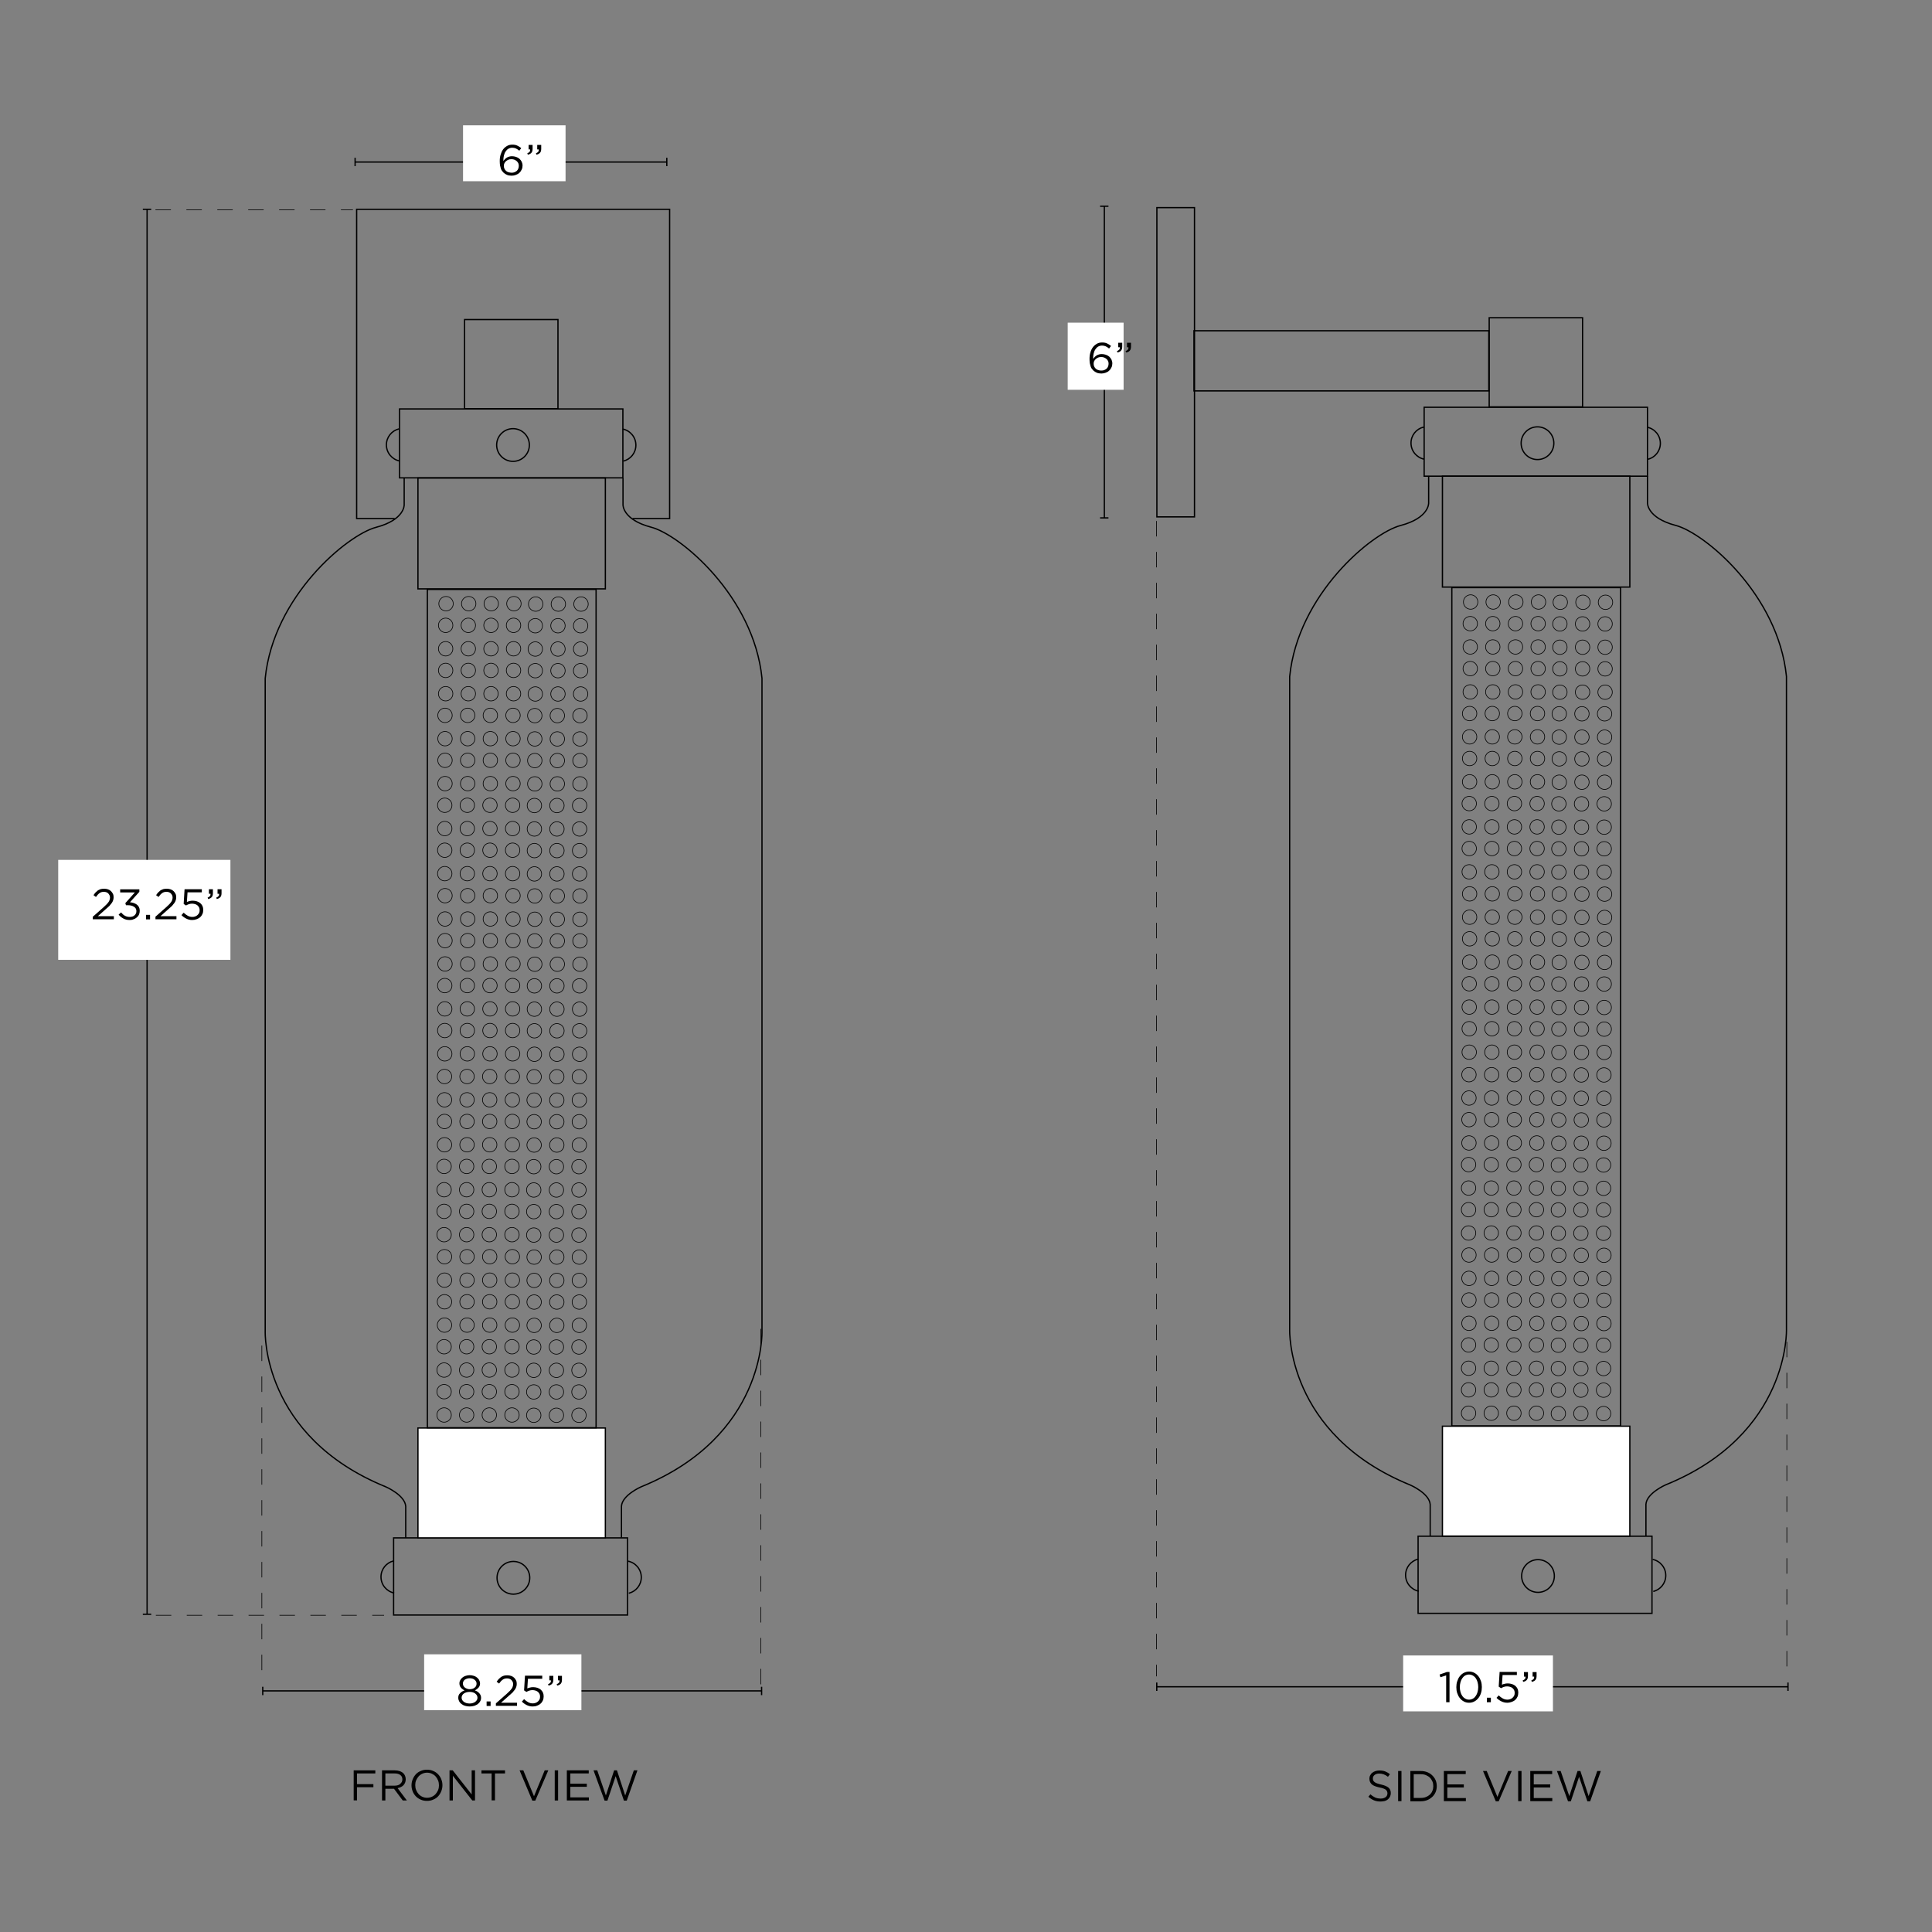 <svg xml:space="preserve" style="enable-background:new 0 0 1500 1500;" viewBox="0 0 1500 1500" height="1500px" width="1500px" y="0px" x="0px" xmlns:xlink="http://www.w3.org/1999/xlink" xmlns="http://www.w3.org/2000/svg" id="Capa_1" version="1.1">
<rect x="0" y="0" width="1500" height="1500" fill="#808080" stroke="none"/>
<style type="text/css">
	.Guide_x0020_Lines_x0020_3{fill:none;stroke:#000000;stroke-width:0.5;stroke-miterlimit:10;stroke-dasharray:12;}
	.Main_x0020_Guide_x0020_Lines_x0020_3{fill:none;stroke:#000000;stroke-miterlimit:10;}
	.Guide_x0020_Lines_x0020_2{fill:none;stroke:#000000;stroke-width:0.5;stroke-miterlimit:10;stroke-dasharray:12;}
	.Main_x0020_Guide_x0020_Lines_x0020_2{fill:none;stroke:#000000;stroke-miterlimit:10;}
	.st0{fill:none;stroke:#000000;stroke-miterlimit:10;}
	.st1{fill:#FFFFFF;stroke:#000000;stroke-miterlimit:10;}
	.st2{fill:none;stroke:#000000;stroke-width:0.5;stroke-miterlimit:10;}
	.st3{fill:#FFFFFF;}
</style>
<g>
	<g>
		<path d="M274.6,1374.5h16.8v2.4h-14.2v8.3h12.7v2.4h-12.7v10.2h-2.6V1374.5z"></path>
		<path d="M296.5,1374.5h10c1.4,0,2.7,0.2,3.9,0.6c1.1,0.4,2.1,1,2.8,1.7c0.6,0.6,1,1.3,1.3,2c0.3,0.8,0.5,1.6,0.5,2.6v0.1
			c0,1-0.2,1.9-0.5,2.6c-0.3,0.8-0.8,1.4-1.3,2c-0.6,0.6-1.2,1-2,1.4c-0.8,0.4-1.6,0.6-2.5,0.8l7.2,9.6h-3.2l-6.8-9.1h-6.7v9.1h-2.6
			V1374.5z M306.3,1386.4c0.9,0,1.7-0.1,2.4-0.3c0.7-0.2,1.4-0.5,1.9-1s1-0.9,1.3-1.5c0.3-0.6,0.5-1.3,0.5-2v-0.1
			c0-1.4-0.5-2.6-1.6-3.4c-1-0.8-2.5-1.2-4.4-1.2h-7.2v9.5H306.3z"></path>
		<path d="M331.5,1398.2c-1.8,0-3.4-0.3-4.9-1c-1.5-0.6-2.7-1.5-3.8-2.6c-1-1.1-1.9-2.4-2.4-3.8c-0.6-1.5-0.9-3-0.9-4.6v-0.1
			c0-1.6,0.3-3.1,0.9-4.6c0.6-1.5,1.4-2.8,2.4-3.9c1-1.1,2.3-2,3.8-2.6c1.5-0.7,3.1-1,4.9-1s3.4,0.3,4.9,1c1.5,0.6,2.7,1.5,3.8,2.6
			c1,1.1,1.9,2.4,2.4,3.8c0.6,1.5,0.9,3,0.9,4.6v0.1c0,1.6-0.3,3.1-0.9,4.6c-0.6,1.5-1.4,2.8-2.4,3.9c-1,1.1-2.3,2-3.8,2.6
			C334.9,1397.9,333.3,1398.2,331.5,1398.2z M331.6,1395.8c1.3,0,2.6-0.3,3.7-0.8c1.1-0.5,2.1-1.2,2.9-2.1c0.8-0.9,1.4-1.9,1.9-3
			c0.5-1.2,0.7-2.4,0.7-3.7v-0.1c0-1.3-0.2-2.6-0.7-3.8c-0.5-1.2-1.1-2.2-1.9-3.1c-0.8-0.9-1.8-1.6-2.9-2.1
			c-1.1-0.5-2.4-0.8-3.7-0.8c-1.3,0-2.6,0.3-3.7,0.8c-1.1,0.5-2.1,1.2-2.9,2.1c-0.8,0.9-1.4,1.9-1.9,3c-0.5,1.2-0.7,2.4-0.7,3.7v0.1
			c0,1.3,0.2,2.6,0.7,3.8c0.5,1.2,1.1,2.2,1.9,3.1c0.8,0.9,1.8,1.6,2.9,2.1C329,1395.5,330.2,1395.8,331.6,1395.8z"></path>
		<path d="M349,1374.5h2.5l14.7,18.7v-18.7h2.6v23.4h-2.1l-15.1-19.2v19.2H349V1374.5z"></path>
		<path d="M381.6,1376.9h-7.8v-2.4h18.3v2.4h-7.8v20.9h-2.6V1376.9z"></path>
		<path d="M403.4,1374.5h2.9l8.3,20.1l8.3-20.1h2.8l-10.1,23.5h-2.3L403.4,1374.5z"></path>
		<path d="M430.7,1374.5h2.6v23.4h-2.6V1374.5z"></path>
		<path d="M440.2,1374.5h16.9v2.4h-14.3v8h12.8v2.4h-12.8v8.2h14.4v2.4h-17.1V1374.5z"></path>
		<path d="M460.8,1374.5h2.9l6.7,19.5l6.4-19.5h2.2l6.4,19.5l6.7-19.5h2.8l-8.3,23.5h-2.2l-6.4-19l-6.4,19h-2.2L460.8,1374.5z"></path>
	</g>
	<g>
		<path d="M1071.9,1398.7c-1.9,0-3.6-0.3-5.1-0.9c-1.5-0.6-3-1.6-4.4-2.8l1.6-1.9c1.2,1.1,2.5,1.9,3.7,2.5c1.2,0.5,2.7,0.8,4.3,0.8
			c1.6,0,2.8-0.4,3.8-1.1c0.9-0.7,1.4-1.7,1.4-2.9v-0.1c0-0.5-0.1-1-0.3-1.5c-0.2-0.4-0.5-0.8-0.9-1.2c-0.4-0.4-1.1-0.7-1.9-1
			c-0.8-0.3-1.8-0.6-3-0.8c-1.3-0.3-2.5-0.6-3.5-1c-1-0.4-1.8-0.8-2.5-1.4c-0.6-0.5-1.1-1.2-1.4-1.9c-0.3-0.7-0.5-1.5-0.5-2.5v-0.1
			c0-0.9,0.2-1.8,0.6-2.5c0.4-0.8,0.9-1.5,1.6-2c0.7-0.6,1.5-1,2.4-1.3c0.9-0.3,2-0.5,3.1-0.5c1.7,0,3.2,0.2,4.5,0.7
			c1.3,0.5,2.5,1.2,3.7,2.2l-1.5,2c-1.1-0.9-2.2-1.5-3.3-1.9c-1.1-0.4-2.3-0.6-3.5-0.6c-1.5,0-2.8,0.4-3.6,1.1
			c-0.9,0.7-1.3,1.6-1.3,2.7v0.1c0,0.6,0.1,1.1,0.3,1.5c0.2,0.4,0.5,0.8,1,1.2c0.5,0.4,1.1,0.7,1.9,1c0.8,0.3,1.9,0.6,3.2,0.9
			c2.6,0.6,4.5,1.4,5.7,2.4c1.2,1,1.8,2.4,1.8,4.2v0.1c0,1-0.2,1.9-0.6,2.7c-0.4,0.8-0.9,1.5-1.6,2.1c-0.7,0.6-1.5,1-2.5,1.3
			C1074.1,1398.5,1073,1398.7,1071.9,1398.7z"></path>
		<path d="M1085.5,1375h2.6v23.4h-2.6V1375z"></path>
		<path d="M1095,1375h8.1c1.8,0,3.5,0.3,5,0.9c1.5,0.6,2.8,1.4,3.9,2.5s2,2.3,2.6,3.7s0.9,2.9,0.9,4.6v0.1c0,1.6-0.3,3.2-0.9,4.6
			c-0.6,1.4-1.5,2.7-2.6,3.7c-1.1,1-2.4,1.9-3.9,2.5c-1.5,0.6-3.2,0.9-5,0.9h-8.1V1375z M1097.6,1377.4v18.5h5.5
			c1.5,0,2.8-0.2,4-0.7c1.2-0.5,2.2-1.1,3.1-1.9c0.8-0.8,1.5-1.8,1.9-2.9c0.5-1.1,0.7-2.3,0.7-3.6v-0.1c0-1.3-0.2-2.5-0.7-3.6
			c-0.5-1.1-1.1-2.1-1.9-2.9c-0.8-0.8-1.9-1.5-3.1-2c-1.2-0.5-2.5-0.7-4-0.7H1097.6z"></path>
		<path d="M1121.1,1375h16.9v2.4h-14.3v8h12.8v2.4h-12.8v8.2h14.4v2.4h-17.1V1375z"></path>
		<path d="M1151.4,1375h2.9l8.3,20.1l8.3-20.1h2.8l-10.1,23.5h-2.3L1151.4,1375z"></path>
		<path d="M1178.7,1375h2.6v23.4h-2.6V1375z"></path>
		<path d="M1188.2,1375h16.9v2.4h-14.3v8h12.8v2.4h-12.8v8.2h14.4v2.4h-17.1V1375z"></path>
		<path d="M1208.8,1375h2.9l6.7,19.5l6.4-19.5h2.2l6.4,19.5l6.7-19.5h2.8l-8.3,23.5h-2.2l-6.4-19l-6.4,19h-2.2L1208.8,1375z"></path>
	</g>
	<g>
		<polyline points="306.4,402.6 276.9,402.6 276.9,162.5 519.9,162.5 519.9,402.6 491.1,402.6" class="st0"></polyline>
		<rect height="69.2" width="72.5" class="st0" y="248.1" x="360.7"></rect>
		<g>
			<rect height="59.9" width="181.6" class="st0" y="1194" x="305.6"></rect>
			<rect height="53.5" width="173.4" class="st0" y="317.5" x="310.2"></rect>
			<path d="M483.7,371.1v20.7c0,0-0.6,11.6,21.8,17.5c22.4,5.8,79.7,53.5,86.1,117.3v506.9c0,0,2.9,81.5-93.7,120.8
				c0,0-14.8,6.4-15.4,15.1v24.4" class="st0"></path>
			<path d="M313.8,371.2v20.7c0,0,0.6,11.6-21.8,17.5s-79.7,53.5-86.1,117.3v506.9c0,0-2.9,81.5,93.7,120.8
				c0,0,14.8,6.4,15.4,15.1v24.4" class="st0"></path>
			<circle r="12.7" cy="1225" cx="398.6" class="st0"></circle>
			<path d="M487.7,1212.1c5.8,1.2,10.2,6.3,10.2,12.5c0,6-4.1,11-9.7,12.4" class="st0"></path>
			<path d="M306,1236.8c-5.8-1.2-10.2-6.3-10.2-12.5c0-6,4.1-11,9.7-12.4" class="st0"></path>
			<circle r="12.7" cy="345.5" cx="398.3" class="st0"></circle>
			<path d="M483.5,333.1c5.8,1.2,10.2,6.3,10.2,12.5c0,6-4.1,11-9.7,12.4" class="st0"></path>
			<path d="M310.2,357.9c-5.8-1.2-10.2-6.3-10.2-12.5c0-6,4.1-11,9.7-12.4" class="st0"></path>
			<rect height="85.3" width="145.5" class="st1" y="1108.7" x="324.5"></rect>
			<rect height="650.9" width="131" class="st0" y="457.6" x="331.8"></rect>
			<rect height="86.1" width="145.5" class="st0" y="371.1" x="324.5"></rect>
			<g>
				<g>
					<circle r="5.6" cy="1098.6" cx="344.8" class="st2"></circle>
					<circle r="5.6" cy="1098.6" cx="362.3" class="st2"></circle>
					<circle r="5.6" cy="1098.6" cx="379.9" class="st2"></circle>
					<circle r="5.6" cy="1098.6" cx="397.5" class="st2"></circle>
					<circle r="5.6" cy="1098.8" cx="414.4" class="st2"></circle>
					<circle r="5.6" cy="1098.8" cx="432" class="st2"></circle>
					<circle r="5.6" cy="1098.8" cx="449.5" class="st2"></circle>
				</g>
				<g>
					<circle r="5.6" cy="1080.5" cx="344.8" class="st2"></circle>
					<circle r="5.6" cy="1080.5" cx="362.3" class="st2"></circle>
					<circle r="5.6" cy="1080.5" cx="379.9" class="st2"></circle>
					<circle r="5.6" cy="1080.5" cx="397.5" class="st2"></circle>
					<circle r="5.6" cy="1080.7" cx="414.4" class="st2"></circle>
					<circle r="5.6" cy="1080.7" cx="432" class="st2"></circle>
					<circle r="5.6" cy="1080.7" cx="449.5" class="st2"></circle>
				</g>
				<g>
					<circle r="5.6" cy="1063.7" cx="344.8" class="st2"></circle>
					<circle r="5.6" cy="1063.7" cx="362.3" class="st2"></circle>
					<circle r="5.6" cy="1063.7" cx="379.9" class="st2"></circle>
					<circle r="5.6" cy="1063.7" cx="397.5" class="st2"></circle>
					<circle r="5.6" cy="1063.9" cx="414.4" class="st2"></circle>
					<circle r="5.6" cy="1063.9" cx="432" class="st2"></circle>
					<circle r="5.6" cy="1063.9" cx="449.5" class="st2"></circle>
				</g>
				<g>
					<circle r="5.6" cy="1045.6" cx="344.8" class="st2"></circle>
					<circle r="5.6" cy="1045.6" cx="362.3" class="st2"></circle>
					<circle r="5.6" cy="1045.6" cx="379.9" class="st2"></circle>
					<circle r="5.6" cy="1045.6" cx="397.5" class="st2"></circle>
					<circle r="5.6" cy="1045.8" cx="414.4" class="st2"></circle>
					<circle r="5.6" cy="1045.8" cx="432" class="st2"></circle>
					<circle r="5.6" cy="1045.8" cx="449.5" class="st2"></circle>
				</g>
				<g>
					<g>
						<circle r="5.6" cy="1028.8" cx="345.1" class="st2"></circle>
						<circle r="5.6" cy="1028.8" cx="362.6" class="st2"></circle>
						<circle r="5.6" cy="1028.8" cx="380.2" class="st2"></circle>
						<circle r="5.6" cy="1028.8" cx="397.8" class="st2"></circle>
						<circle r="5.6" cy="1029" cx="414.7" class="st2"></circle>
						<circle r="5.6" cy="1029" cx="432.3" class="st2"></circle>
						<circle r="5.6" cy="1029" cx="449.8" class="st2"></circle>
					</g>
					<g>
						<circle r="5.6" cy="1010.7" cx="345.1" class="st2"></circle>
						<circle r="5.6" cy="1010.7" cx="362.6" class="st2"></circle>
						<circle r="5.6" cy="1010.7" cx="380.2" class="st2"></circle>
						<circle r="5.6" cy="1010.7" cx="397.8" class="st2"></circle>
						<circle r="5.6" cy="1010.9" cx="414.7" class="st2"></circle>
						<circle r="5.6" cy="1010.9" cx="432.3" class="st2"></circle>
						<circle r="5.6" cy="1010.9" cx="449.8" class="st2"></circle>
					</g>
					<g>
						<circle r="5.6" cy="993.9" cx="345.1" class="st2"></circle>
						<circle r="5.6" cy="993.9" cx="362.6" class="st2"></circle>
						<circle r="5.6" cy="993.9" cx="380.2" class="st2"></circle>
						<circle r="5.6" cy="993.9" cx="397.8" class="st2"></circle>
						<circle r="5.6" cy="994.1" cx="414.7" class="st2"></circle>
						<circle r="5.6" cy="994.1" cx="432.3" class="st2"></circle>
						<circle r="5.6" cy="994.1" cx="449.8" class="st2"></circle>
					</g>
					<g>
						<circle r="5.6" cy="975.7" cx="345.1" class="st2"></circle>
						<circle r="5.6" cy="975.7" cx="362.6" class="st2"></circle>
						<circle r="5.6" cy="975.7" cx="380.2" class="st2"></circle>
						<circle r="5.6" cy="975.7" cx="397.8" class="st2"></circle>
						<circle r="5.6" cy="976" cx="414.7" class="st2"></circle>
						<circle r="5.6" cy="976" cx="432.3" class="st2"></circle>
						<circle r="5.6" cy="976" cx="449.8" class="st2"></circle>
					</g>
				</g>
			</g>
			<g>
				<g>
					<circle r="5.6" cy="958.6" cx="344.8" class="st2"></circle>
					<circle r="5.6" cy="958.6" cx="362.3" class="st2"></circle>
					<circle r="5.6" cy="958.6" cx="379.9" class="st2"></circle>
					<circle r="5.6" cy="958.6" cx="397.5" class="st2"></circle>
					<circle r="5.6" cy="958.9" cx="414.4" class="st2"></circle>
					<circle r="5.6" cy="958.9" cx="432" class="st2"></circle>
					<circle r="5.6" cy="958.9" cx="449.5" class="st2"></circle>
				</g>
				<g>
					<circle r="5.6" cy="940.5" cx="344.8" class="st2"></circle>
					<circle r="5.6" cy="940.5" cx="362.3" class="st2"></circle>
					<circle r="5.6" cy="940.5" cx="379.9" class="st2"></circle>
					<circle r="5.6" cy="940.5" cx="397.5" class="st2"></circle>
					<circle r="5.6" cy="940.7" cx="414.4" class="st2"></circle>
					<circle r="5.6" cy="940.7" cx="432" class="st2"></circle>
					<circle r="5.6" cy="940.7" cx="449.5" class="st2"></circle>
				</g>
				<g>
					<circle r="5.6" cy="923.7" cx="344.8" class="st2"></circle>
					<circle r="5.6" cy="923.7" cx="362.3" class="st2"></circle>
					<circle r="5.6" cy="923.7" cx="379.9" class="st2"></circle>
					<circle r="5.6" cy="923.7" cx="397.5" class="st2"></circle>
					<circle r="5.6" cy="923.9" cx="414.4" class="st2"></circle>
					<circle r="5.6" cy="923.9" cx="432" class="st2"></circle>
					<circle r="5.6" cy="923.9" cx="449.5" class="st2"></circle>
				</g>
				<g>
					<circle r="5.6" cy="905.6" cx="344.8" class="st2"></circle>
					<circle r="5.6" cy="905.6" cx="362.3" class="st2"></circle>
					<circle r="5.6" cy="905.6" cx="379.9" class="st2"></circle>
					<circle r="5.6" cy="905.6" cx="397.5" class="st2"></circle>
					<circle r="5.6" cy="905.8" cx="414.4" class="st2"></circle>
					<circle r="5.6" cy="905.8" cx="432" class="st2"></circle>
					<circle r="5.6" cy="905.8" cx="449.5" class="st2"></circle>
				</g>
				<g>
					<g>
						<circle r="5.6" cy="888.8" cx="345.1" class="st2"></circle>
						<circle r="5.6" cy="888.8" cx="362.6" class="st2"></circle>
						<circle r="5.6" cy="888.8" cx="380.2" class="st2"></circle>
						<circle r="5.6" cy="888.8" cx="397.8" class="st2"></circle>
						<circle r="5.6" cy="889" cx="414.7" class="st2"></circle>
						<circle r="5.6" cy="889" cx="432.3" class="st2"></circle>
						<circle r="5.6" cy="889" cx="449.8" class="st2"></circle>
					</g>
					<g>
						<circle r="5.6" cy="870.7" cx="345.1" class="st2"></circle>
						<circle r="5.6" cy="870.7" cx="362.6" class="st2"></circle>
						<circle r="5.6" cy="870.7" cx="380.2" class="st2"></circle>
						<circle r="5.6" cy="870.7" cx="397.8" class="st2"></circle>
						<circle r="5.6" cy="870.9" cx="414.7" class="st2"></circle>
						<circle r="5.6" cy="870.9" cx="432.3" class="st2"></circle>
						<circle r="5.6" cy="870.9" cx="449.8" class="st2"></circle>
					</g>
					<g>
						<circle r="5.6" cy="853.9" cx="345.1" class="st2"></circle>
						<circle r="5.6" cy="853.9" cx="362.6" class="st2"></circle>
						<circle r="5.6" cy="853.9" cx="380.2" class="st2"></circle>
						<circle r="5.6" cy="853.9" cx="397.8" class="st2"></circle>
						<circle r="5.6" cy="854.1" cx="414.7" class="st2"></circle>
						<circle r="5.6" cy="854.1" cx="432.3" class="st2"></circle>
						<circle r="5.6" cy="854.1" cx="449.8" class="st2"></circle>
					</g>
					<g>
						<circle r="5.6" cy="835.8" cx="345.1" class="st2"></circle>
						<circle r="5.6" cy="835.8" cx="362.6" class="st2"></circle>
						<circle r="5.6" cy="835.8" cx="380.2" class="st2"></circle>
						<circle r="5.6" cy="835.8" cx="397.8" class="st2"></circle>
						<circle r="5.6" cy="836" cx="414.7" class="st2"></circle>
						<circle r="5.6" cy="836" cx="432.3" class="st2"></circle>
						<circle r="5.6" cy="836" cx="449.8" class="st2"></circle>
					</g>
				</g>
			</g>
			<g>
				<g>
					<circle r="5.6" cy="818.2" cx="345.3" class="st2"></circle>
					<circle r="5.6" cy="818.2" cx="362.8" class="st2"></circle>
					<circle r="5.6" cy="818.2" cx="380.4" class="st2"></circle>
					<circle r="5.6" cy="818.2" cx="398" class="st2"></circle>
					<circle r="5.6" cy="818.5" cx="414.9" class="st2"></circle>
					<circle r="5.6" cy="818.5" cx="432.4" class="st2"></circle>
					<circle r="5.6" cy="818.5" cx="450" class="st2"></circle>
				</g>
				<g>
					<circle r="5.6" cy="800.1" cx="345.3" class="st2"></circle>
					<circle r="5.6" cy="800.1" cx="362.8" class="st2"></circle>
					<circle r="5.6" cy="800.1" cx="380.4" class="st2"></circle>
					<circle r="5.6" cy="800.1" cx="398" class="st2"></circle>
					<circle r="5.6" cy="800.3" cx="414.9" class="st2"></circle>
					<circle r="5.6" cy="800.3" cx="432.4" class="st2"></circle>
					<circle r="5.6" cy="800.3" cx="450" class="st2"></circle>
				</g>
				<g>
					<circle r="5.6" cy="783.3" cx="345.3" class="st2"></circle>
					<circle r="5.6" cy="783.3" cx="362.8" class="st2"></circle>
					<circle r="5.6" cy="783.3" cx="380.4" class="st2"></circle>
					<circle r="5.6" cy="783.3" cx="398" class="st2"></circle>
					<circle r="5.6" cy="783.5" cx="414.9" class="st2"></circle>
					<circle r="5.6" cy="783.5" cx="432.4" class="st2"></circle>
					<circle r="5.6" cy="783.5" cx="450" class="st2"></circle>
				</g>
				<g>
					<circle r="5.6" cy="765.2" cx="345.3" class="st2"></circle>
					<circle r="5.6" cy="765.2" cx="362.8" class="st2"></circle>
					<circle r="5.6" cy="765.2" cx="380.4" class="st2"></circle>
					<circle r="5.6" cy="765.2" cx="398" class="st2"></circle>
					<circle r="5.6" cy="765.4" cx="414.9" class="st2"></circle>
					<circle r="5.6" cy="765.4" cx="432.4" class="st2"></circle>
					<circle r="5.6" cy="765.4" cx="450" class="st2"></circle>
				</g>
				<g>
					<g>
						<circle r="5.6" cy="748.4" cx="345.5" class="st2"></circle>
						<circle r="5.6" cy="748.4" cx="363.1" class="st2"></circle>
						<circle r="5.6" cy="748.4" cx="380.7" class="st2"></circle>
						<circle r="5.6" cy="748.4" cx="398.3" class="st2"></circle>
						<circle r="5.6" cy="748.6" cx="415.2" class="st2"></circle>
						<circle r="5.6" cy="748.6" cx="432.7" class="st2"></circle>
						<circle r="5.6" cy="748.6" cx="450.3" class="st2"></circle>
					</g>
					<g>
						<circle r="5.6" cy="730.3" cx="345.5" class="st2"></circle>
						<circle r="5.6" cy="730.3" cx="363.1" class="st2"></circle>
						<circle r="5.6" cy="730.3" cx="380.7" class="st2"></circle>
						<circle r="5.6" cy="730.3" cx="398.3" class="st2"></circle>
						<circle r="5.6" cy="730.5" cx="415.2" class="st2"></circle>
						<circle r="5.6" cy="730.5" cx="432.7" class="st2"></circle>
						<circle r="5.6" cy="730.5" cx="450.3" class="st2"></circle>
					</g>
					<g>
						<circle r="5.6" cy="713.5" cx="345.5" class="st2"></circle>
						<circle r="5.6" cy="713.5" cx="363.1" class="st2"></circle>
						<circle r="5.6" cy="713.5" cx="380.7" class="st2"></circle>
						<circle r="5.6" cy="713.5" cx="398.3" class="st2"></circle>
						<circle r="5.6" cy="713.7" cx="415.2" class="st2"></circle>
						<circle r="5.6" cy="713.7" cx="432.7" class="st2"></circle>
						<circle r="5.6" cy="713.7" cx="450.3" class="st2"></circle>
					</g>
					<g>
						<circle r="5.6" cy="695.4" cx="345.5" class="st2"></circle>
						<circle r="5.6" cy="695.4" cx="363.1" class="st2"></circle>
						<circle r="5.6" cy="695.4" cx="380.7" class="st2"></circle>
						<circle r="5.6" cy="695.4" cx="398.3" class="st2"></circle>
						<circle r="5.6" cy="695.6" cx="415.2" class="st2"></circle>
						<circle r="5.6" cy="695.6" cx="432.7" class="st2"></circle>
						<circle r="5.6" cy="695.6" cx="450.3" class="st2"></circle>
					</g>
				</g>
			</g>
			<g>
				<g>
					<circle r="5.6" cy="678.3" cx="345.3" class="st2"></circle>
					<circle r="5.6" cy="678.3" cx="362.8" class="st2"></circle>
					<circle r="5.6" cy="678.3" cx="380.4" class="st2"></circle>
					<circle r="5.6" cy="678.3" cx="398" class="st2"></circle>
					<circle r="5.6" cy="678.5" cx="414.9" class="st2"></circle>
					<circle r="5.6" cy="678.5" cx="432.4" class="st2"></circle>
					<circle r="5.6" cy="678.5" cx="450" class="st2"></circle>
				</g>
				<g>
					<circle r="5.6" cy="660.1" cx="345.3" class="st2"></circle>
					<circle r="5.6" cy="660.1" cx="362.8" class="st2"></circle>
					<circle r="5.6" cy="660.1" cx="380.4" class="st2"></circle>
					<circle r="5.6" cy="660.1" cx="398" class="st2"></circle>
					<circle r="5.6" cy="660.4" cx="414.9" class="st2"></circle>
					<circle r="5.6" cy="660.4" cx="432.4" class="st2"></circle>
					<circle r="5.6" cy="660.4" cx="450" class="st2"></circle>
				</g>
				<g>
					<circle r="5.6" cy="643.3" cx="345.3" class="st2"></circle>
					<circle r="5.6" cy="643.3" cx="362.8" class="st2"></circle>
					<circle r="5.6" cy="643.3" cx="380.4" class="st2"></circle>
					<circle r="5.6" cy="643.3" cx="398" class="st2"></circle>
					<circle r="5.6" cy="643.6" cx="414.9" class="st2"></circle>
					<circle r="5.6" cy="643.6" cx="432.4" class="st2"></circle>
					<circle r="5.6" cy="643.6" cx="450" class="st2"></circle>
				</g>
				<g>
					<circle r="5.6" cy="625.2" cx="345.3" class="st2"></circle>
					<circle r="5.6" cy="625.2" cx="362.8" class="st2"></circle>
					<circle r="5.6" cy="625.2" cx="380.4" class="st2"></circle>
					<circle r="5.6" cy="625.2" cx="398" class="st2"></circle>
					<circle r="5.6" cy="625.4" cx="414.9" class="st2"></circle>
					<circle r="5.6" cy="625.4" cx="432.4" class="st2"></circle>
					<circle r="5.6" cy="625.4" cx="450" class="st2"></circle>
				</g>
				<g>
					<g>
						<circle r="5.6" cy="608.4" cx="345.5" class="st2"></circle>
						<circle r="5.6" cy="608.4" cx="363.1" class="st2"></circle>
						<circle r="5.6" cy="608.4" cx="380.7" class="st2"></circle>
						<circle r="5.6" cy="608.4" cx="398.3" class="st2"></circle>
						<circle r="5.6" cy="608.6" cx="415.2" class="st2"></circle>
						<circle r="5.6" cy="608.6" cx="432.7" class="st2"></circle>
						<circle r="5.6" cy="608.6" cx="450.3" class="st2"></circle>
					</g>
					<g>
						<circle r="5.6" cy="590.3" cx="345.5" class="st2"></circle>
						<circle r="5.6" cy="590.3" cx="363.1" class="st2"></circle>
						<circle r="5.6" cy="590.3" cx="380.7" class="st2"></circle>
						<circle r="5.6" cy="590.3" cx="398.3" class="st2"></circle>
						<circle r="5.6" cy="590.5" cx="415.2" class="st2"></circle>
						<circle r="5.6" cy="590.5" cx="432.7" class="st2"></circle>
						<circle r="5.6" cy="590.5" cx="450.3" class="st2"></circle>
					</g>
					<g>
						<circle r="5.6" cy="573.5" cx="345.5" class="st2"></circle>
						<circle r="5.6" cy="573.5" cx="363.1" class="st2"></circle>
						<circle r="5.6" cy="573.5" cx="380.7" class="st2"></circle>
						<circle r="5.6" cy="573.5" cx="398.3" class="st2"></circle>
						<circle r="5.6" cy="573.7" cx="415.2" class="st2"></circle>
						<circle r="5.6" cy="573.7" cx="432.7" class="st2"></circle>
						<circle r="5.6" cy="573.7" cx="450.3" class="st2"></circle>
					</g>
					<g>
						<circle r="5.6" cy="555.4" cx="345.5" class="st2"></circle>
						<circle r="5.6" cy="555.4" cx="363.1" class="st2"></circle>
						<circle r="5.6" cy="555.4" cx="380.7" class="st2"></circle>
						<circle r="5.6" cy="555.4" cx="398.3" class="st2"></circle>
						<circle r="5.6" cy="555.6" cx="415.2" class="st2"></circle>
						<circle r="5.6" cy="555.6" cx="432.7" class="st2"></circle>
						<circle r="5.6" cy="555.6" cx="450.3" class="st2"></circle>
					</g>
				</g>
			</g>
			<g>
				<circle r="5.6" cy="538.6" cx="346" class="st2"></circle>
				<circle r="5.6" cy="538.6" cx="363.6" class="st2"></circle>
				<circle r="5.6" cy="538.6" cx="381.2" class="st2"></circle>
				<circle r="5.6" cy="538.6" cx="398.7" class="st2"></circle>
				<circle r="5.6" cy="538.8" cx="415.6" class="st2"></circle>
				<circle r="5.6" cy="538.8" cx="433.2" class="st2"></circle>
				<circle r="5.6" cy="538.8" cx="450.8" class="st2"></circle>
			</g>
			<g>
				<circle r="5.6" cy="520.5" cx="346" class="st2"></circle>
				<circle r="5.6" cy="520.5" cx="363.6" class="st2"></circle>
				<circle r="5.6" cy="520.5" cx="381.2" class="st2"></circle>
				<circle r="5.6" cy="520.5" cx="398.7" class="st2"></circle>
				<circle r="5.6" cy="520.7" cx="415.6" class="st2"></circle>
				<circle r="5.6" cy="520.7" cx="433.2" class="st2"></circle>
				<circle r="5.6" cy="520.7" cx="450.8" class="st2"></circle>
			</g>
			<g>
				<circle r="5.6" cy="503.7" cx="346" class="st2"></circle>
				<circle r="5.6" cy="503.7" cx="363.6" class="st2"></circle>
				<circle r="5.6" cy="503.7" cx="381.2" class="st2"></circle>
				<circle r="5.6" cy="503.7" cx="398.7" class="st2"></circle>
				<circle r="5.6" cy="503.9" cx="415.6" class="st2"></circle>
				<circle r="5.6" cy="503.9" cx="433.2" class="st2"></circle>
				<circle r="5.6" cy="503.9" cx="450.8" class="st2"></circle>
			</g>
			<g>
				<circle r="5.6" cy="485.5" cx="346" class="st2"></circle>
				<circle r="5.6" cy="485.5" cx="363.6" class="st2"></circle>
				<circle r="5.6" cy="485.5" cx="381.2" class="st2"></circle>
				<circle r="5.6" cy="485.5" cx="398.7" class="st2"></circle>
				<circle r="5.6" cy="485.8" cx="415.6" class="st2"></circle>
				<circle r="5.6" cy="485.8" cx="433.2" class="st2"></circle>
				<circle r="5.6" cy="485.8" cx="450.8" class="st2"></circle>
			</g>
			<g>
				<circle r="5.6" cy="468.7" cx="346.3" class="st2"></circle>
				<circle r="5.6" cy="468.7" cx="363.9" class="st2"></circle>
				<circle r="5.6" cy="468.7" cx="381.4" class="st2"></circle>
				<circle r="5.6" cy="468.7" cx="399" class="st2"></circle>
				<circle r="5.6" cy="469" cx="415.9" class="st2"></circle>
				<circle r="5.6" cy="469" cx="433.5" class="st2"></circle>
				<circle r="5.6" cy="469" cx="451.1" class="st2"></circle>
			</g>
		</g>
	</g>
	<g>
		<rect height="46.7" width="228.9" class="st0" y="256.8" x="927"></rect>
		<rect height="240.1" width="29.2" class="st0" y="161.2" x="898.2"></rect>
		<rect height="69.2" width="72.5" class="st0" y="246.7" x="1156.2"></rect>
		<g>
			<rect height="59.9" width="181.6" class="st0" y="1192.7" x="1101"></rect>
			<rect height="53.5" width="173.4" class="st0" y="316.2" x="1105.7"></rect>
			<path d="M1279.1,369.7v20.7c0,0-0.6,11.6,21.8,17.5c22.4,5.8,79.7,53.5,86.1,117.3V1032c0,0,2.9,81.5-93.7,120.8
				c0,0-14.8,6.4-15.4,15.1v24.4" class="st0"></path>
			<path d="M1109.2,369.8v20.7c0,0,0.6,11.6-21.8,17.5c-22.4,5.8-79.7,53.5-86.1,117.3v506.9c0,0-2.9,81.5,93.7,120.8
				c0,0,14.8,6.4,15.4,15.1v24.4" class="st0"></path>
			<circle r="12.7" cy="1223.6" cx="1194.1" class="st0"></circle>
			<path d="M1283.1,1210.7c5.8,1.2,10.2,6.3,10.2,12.5c0,6-4.1,11-9.7,12.4" class="st0"></path>
			<path d="M1101.5,1235.4c-5.8-1.2-10.2-6.3-10.2-12.5c0-6,4.1-11,9.7-12.4" class="st0"></path>
			<circle r="12.7" cy="344.1" cx="1193.7" class="st0"></circle>
			<path d="M1278.9,331.7c5.8,1.2,10.2,6.3,10.2,12.5c0,6-4.1,11-9.7,12.4" class="st0"></path>
			<path d="M1105.7,356.5c-5.8-1.2-10.2-6.3-10.2-12.5c0-6,4.1-11,9.7-12.4" class="st0"></path>
			<rect height="85.3" width="145.5" class="st1" y="1107.3" x="1119.9"></rect>
			<rect height="650.9" width="131" class="st0" y="456.2" x="1127.2"></rect>
			<rect height="86.1" width="145.5" class="st0" y="369.7" x="1119.9"></rect>
			<g>
				<g>
					<circle r="5.6" cy="1097.2" cx="1140.2" class="st2"></circle>
					<circle r="5.6" cy="1097.2" cx="1157.8" class="st2"></circle>
					<circle r="5.6" cy="1097.2" cx="1175.4" class="st2"></circle>
					<circle r="5.6" cy="1097.2" cx="1192.9" class="st2"></circle>
					<circle r="5.6" cy="1097.5" cx="1209.9" class="st2"></circle>
					<circle r="5.6" cy="1097.5" cx="1227.4" class="st2"></circle>
					<circle r="5.6" cy="1097.5" cx="1245" class="st2"></circle>
				</g>
				<g>
					<circle r="5.6" cy="1079.1" cx="1140.2" class="st2"></circle>
					<circle r="5.6" cy="1079.1" cx="1157.8" class="st2"></circle>
					<circle r="5.6" cy="1079.1" cx="1175.4" class="st2"></circle>
					<circle r="5.6" cy="1079.1" cx="1192.9" class="st2"></circle>
					<circle r="5.6" cy="1079.3" cx="1209.9" class="st2"></circle>
					<circle r="5.6" cy="1079.3" cx="1227.4" class="st2"></circle>
					<circle r="5.6" cy="1079.3" cx="1245" class="st2"></circle>
				</g>
				<g>
					<circle r="5.6" cy="1062.3" cx="1140.2" class="st2"></circle>
					<circle r="5.6" cy="1062.3" cx="1157.8" class="st2"></circle>
					<circle r="5.6" cy="1062.3" cx="1175.4" class="st2"></circle>
					<circle r="5.6" cy="1062.3" cx="1192.9" class="st2"></circle>
					<circle r="5.6" cy="1062.5" cx="1209.9" class="st2"></circle>
					<circle r="5.6" cy="1062.5" cx="1227.4" class="st2"></circle>
					<circle r="5.6" cy="1062.5" cx="1245" class="st2"></circle>
				</g>
				<g>
					<circle r="5.6" cy="1044.2" cx="1140.2" class="st2"></circle>
					<circle r="5.6" cy="1044.2" cx="1157.8" class="st2"></circle>
					<circle r="5.6" cy="1044.2" cx="1175.4" class="st2"></circle>
					<circle r="5.6" cy="1044.2" cx="1192.9" class="st2"></circle>
					<circle r="5.6" cy="1044.4" cx="1209.9" class="st2"></circle>
					<circle r="5.6" cy="1044.4" cx="1227.4" class="st2"></circle>
					<circle r="5.6" cy="1044.4" cx="1245" class="st2"></circle>
				</g>
				<g>
					<g>
						<circle r="5.6" cy="1027.4" cx="1140.5" class="st2"></circle>
						<circle r="5.6" cy="1027.4" cx="1158.1" class="st2"></circle>
						<circle r="5.6" cy="1027.4" cx="1175.7" class="st2"></circle>
						<circle r="5.6" cy="1027.4" cx="1193.2" class="st2"></circle>
						<circle r="5.6" cy="1027.6" cx="1210.2" class="st2"></circle>
						<circle r="5.6" cy="1027.6" cx="1227.7" class="st2"></circle>
						<circle r="5.6" cy="1027.6" cx="1245.3" class="st2"></circle>
					</g>
					<g>
						<circle r="5.6" cy="1009.3" cx="1140.5" class="st2"></circle>
						<circle r="5.6" cy="1009.3" cx="1158.1" class="st2"></circle>
						<circle r="5.6" cy="1009.3" cx="1175.7" class="st2"></circle>
						<circle r="5.6" cy="1009.3" cx="1193.2" class="st2"></circle>
						<circle r="5.6" cy="1009.5" cx="1210.2" class="st2"></circle>
						<circle r="5.6" cy="1009.5" cx="1227.7" class="st2"></circle>
						<circle r="5.6" cy="1009.5" cx="1245.3" class="st2"></circle>
					</g>
					<g>
						<circle r="5.6" cy="992.5" cx="1140.5" class="st2"></circle>
						<circle r="5.6" cy="992.5" cx="1158.1" class="st2"></circle>
						<circle r="5.6" cy="992.5" cx="1175.7" class="st2"></circle>
						<circle r="5.6" cy="992.5" cx="1193.2" class="st2"></circle>
						<circle r="5.6" cy="992.7" cx="1210.2" class="st2"></circle>
						<circle r="5.6" cy="992.7" cx="1227.7" class="st2"></circle>
						<circle r="5.6" cy="992.7" cx="1245.3" class="st2"></circle>
					</g>
					<g>
						<circle r="5.6" cy="974.4" cx="1140.5" class="st2"></circle>
						<circle r="5.6" cy="974.4" cx="1158.1" class="st2"></circle>
						<circle r="5.6" cy="974.4" cx="1175.7" class="st2"></circle>
						<circle r="5.6" cy="974.4" cx="1193.2" class="st2"></circle>
						<circle r="5.6" cy="974.6" cx="1210.2" class="st2"></circle>
						<circle r="5.6" cy="974.6" cx="1227.7" class="st2"></circle>
						<circle r="5.6" cy="974.6" cx="1245.3" class="st2"></circle>
					</g>
				</g>
			</g>
			<g>
				<g>
					<circle r="5.6" cy="957.3" cx="1140.2" class="st2"></circle>
					<circle r="5.6" cy="957.3" cx="1157.8" class="st2"></circle>
					<circle r="5.6" cy="957.3" cx="1175.4" class="st2"></circle>
					<circle r="5.6" cy="957.3" cx="1192.9" class="st2"></circle>
					<circle r="5.6" cy="957.5" cx="1209.9" class="st2"></circle>
					<circle r="5.6" cy="957.5" cx="1227.4" class="st2"></circle>
					<circle r="5.6" cy="957.5" cx="1245" class="st2"></circle>
				</g>
				<g>
					<circle r="5.6" cy="939.2" cx="1140.2" class="st2"></circle>
					<circle r="5.6" cy="939.2" cx="1157.8" class="st2"></circle>
					<circle r="5.6" cy="939.2" cx="1175.4" class="st2"></circle>
					<circle r="5.6" cy="939.2" cx="1192.9" class="st2"></circle>
					<circle r="5.6" cy="939.4" cx="1209.9" class="st2"></circle>
					<circle r="5.6" cy="939.4" cx="1227.4" class="st2"></circle>
					<circle r="5.6" cy="939.4" cx="1245" class="st2"></circle>
				</g>
				<g>
					<circle r="5.6" cy="922.4" cx="1140.2" class="st2"></circle>
					<circle r="5.6" cy="922.4" cx="1157.8" class="st2"></circle>
					<circle r="5.6" cy="922.4" cx="1175.4" class="st2"></circle>
					<circle r="5.6" cy="922.4" cx="1192.9" class="st2"></circle>
					<circle r="5.6" cy="922.6" cx="1209.9" class="st2"></circle>
					<circle r="5.6" cy="922.6" cx="1227.4" class="st2"></circle>
					<circle r="5.6" cy="922.6" cx="1245" class="st2"></circle>
				</g>
				<g>
					<circle r="5.6" cy="904.2" cx="1140.2" class="st2"></circle>
					<circle r="5.6" cy="904.2" cx="1157.8" class="st2"></circle>
					<circle r="5.6" cy="904.2" cx="1175.4" class="st2"></circle>
					<circle r="5.6" cy="904.2" cx="1192.9" class="st2"></circle>
					<circle r="5.6" cy="904.5" cx="1209.9" class="st2"></circle>
					<circle r="5.6" cy="904.5" cx="1227.4" class="st2"></circle>
					<circle r="5.6" cy="904.5" cx="1245" class="st2"></circle>
				</g>
				<g>
					<g>
						<circle r="5.6" cy="887.4" cx="1140.5" class="st2"></circle>
						<circle r="5.6" cy="887.4" cx="1158.1" class="st2"></circle>
						<circle r="5.6" cy="887.4" cx="1175.7" class="st2"></circle>
						<circle r="5.6" cy="887.4" cx="1193.2" class="st2"></circle>
						<circle r="5.6" cy="887.6" cx="1210.2" class="st2"></circle>
						<circle r="5.6" cy="887.6" cx="1227.7" class="st2"></circle>
						<circle r="5.6" cy="887.6" cx="1245.3" class="st2"></circle>
					</g>
					<g>
						<circle r="5.6" cy="869.3" cx="1140.5" class="st2"></circle>
						<circle r="5.6" cy="869.3" cx="1158.1" class="st2"></circle>
						<circle r="5.6" cy="869.3" cx="1175.7" class="st2"></circle>
						<circle r="5.6" cy="869.3" cx="1193.2" class="st2"></circle>
						<circle r="5.6" cy="869.5" cx="1210.2" class="st2"></circle>
						<circle r="5.6" cy="869.5" cx="1227.7" class="st2"></circle>
						<circle r="5.6" cy="869.5" cx="1245.3" class="st2"></circle>
					</g>
					<g>
						<circle r="5.6" cy="852.5" cx="1140.5" class="st2"></circle>
						<circle r="5.6" cy="852.5" cx="1158.1" class="st2"></circle>
						<circle r="5.6" cy="852.5" cx="1175.7" class="st2"></circle>
						<circle r="5.6" cy="852.5" cx="1193.2" class="st2"></circle>
						<circle r="5.6" cy="852.7" cx="1210.2" class="st2"></circle>
						<circle r="5.6" cy="852.7" cx="1227.7" class="st2"></circle>
						<circle r="5.6" cy="852.7" cx="1245.3" class="st2"></circle>
					</g>
					<g>
						<circle r="5.6" cy="834.4" cx="1140.5" class="st2"></circle>
						<circle r="5.6" cy="834.4" cx="1158.1" class="st2"></circle>
						<circle r="5.6" cy="834.4" cx="1175.7" class="st2"></circle>
						<circle r="5.6" cy="834.4" cx="1193.2" class="st2"></circle>
						<circle r="5.6" cy="834.6" cx="1210.2" class="st2"></circle>
						<circle r="5.6" cy="834.6" cx="1227.7" class="st2"></circle>
						<circle r="5.6" cy="834.6" cx="1245.3" class="st2"></circle>
					</g>
				</g>
			</g>
			<g>
				<g>
					<circle r="5.6" cy="816.9" cx="1140.7" class="st2"></circle>
					<circle r="5.6" cy="816.9" cx="1158.3" class="st2"></circle>
					<circle r="5.6" cy="816.9" cx="1175.8" class="st2"></circle>
					<circle r="5.6" cy="816.9" cx="1193.4" class="st2"></circle>
					<circle r="5.6" cy="817.1" cx="1210.3" class="st2"></circle>
					<circle r="5.6" cy="817.1" cx="1227.9" class="st2"></circle>
					<circle r="5.6" cy="817.1" cx="1245.5" class="st2"></circle>
				</g>
				<g>
					<circle r="5.6" cy="798.7" cx="1140.7" class="st2"></circle>
					<circle r="5.6" cy="798.7" cx="1158.3" class="st2"></circle>
					<circle r="5.6" cy="798.7" cx="1175.8" class="st2"></circle>
					<circle r="5.6" cy="798.7" cx="1193.4" class="st2"></circle>
					<circle r="5.6" cy="799" cx="1210.3" class="st2"></circle>
					<circle r="5.6" cy="799" cx="1227.9" class="st2"></circle>
					<circle r="5.6" cy="799" cx="1245.5" class="st2"></circle>
				</g>
				<g>
					<circle r="5.6" cy="781.9" cx="1140.7" class="st2"></circle>
					<circle r="5.6" cy="781.9" cx="1158.3" class="st2"></circle>
					<circle r="5.6" cy="781.9" cx="1175.8" class="st2"></circle>
					<circle r="5.6" cy="781.9" cx="1193.4" class="st2"></circle>
					<circle r="5.6" cy="782.2" cx="1210.3" class="st2"></circle>
					<circle r="5.6" cy="782.2" cx="1227.9" class="st2"></circle>
					<circle r="5.6" cy="782.2" cx="1245.5" class="st2"></circle>
				</g>
				<g>
					<circle r="5.6" cy="763.8" cx="1140.7" class="st2"></circle>
					<circle r="5.6" cy="763.8" cx="1158.3" class="st2"></circle>
					<circle r="5.6" cy="763.8" cx="1175.8" class="st2"></circle>
					<circle r="5.6" cy="763.8" cx="1193.4" class="st2"></circle>
					<circle r="5.6" cy="764" cx="1210.3" class="st2"></circle>
					<circle r="5.6" cy="764" cx="1227.9" class="st2"></circle>
					<circle r="5.6" cy="764" cx="1245.5" class="st2"></circle>
				</g>
				<g>
					<g>
						<circle r="5.6" cy="747" cx="1141" class="st2"></circle>
						<circle r="5.6" cy="747" cx="1158.6" class="st2"></circle>
						<circle r="5.6" cy="747" cx="1176.1" class="st2"></circle>
						<circle r="5.6" cy="747" cx="1193.7" class="st2"></circle>
						<circle r="5.6" cy="747.2" cx="1210.6" class="st2"></circle>
						<circle r="5.6" cy="747.2" cx="1228.2" class="st2"></circle>
						<circle r="5.6" cy="747.2" cx="1245.8" class="st2"></circle>
					</g>
					<g>
						<circle r="5.6" cy="728.9" cx="1141" class="st2"></circle>
						<circle r="5.6" cy="728.9" cx="1158.6" class="st2"></circle>
						<circle r="5.6" cy="728.9" cx="1176.1" class="st2"></circle>
						<circle r="5.6" cy="728.9" cx="1193.7" class="st2"></circle>
						<circle r="5.6" cy="729.1" cx="1210.6" class="st2"></circle>
						<circle r="5.6" cy="729.1" cx="1228.2" class="st2"></circle>
						<circle r="5.6" cy="729.1" cx="1245.8" class="st2"></circle>
					</g>
					<g>
						<circle r="5.6" cy="712.1" cx="1141" class="st2"></circle>
						<circle r="5.6" cy="712.1" cx="1158.6" class="st2"></circle>
						<circle r="5.6" cy="712.1" cx="1176.1" class="st2"></circle>
						<circle r="5.6" cy="712.1" cx="1193.7" class="st2"></circle>
						<circle r="5.6" cy="712.3" cx="1210.6" class="st2"></circle>
						<circle r="5.6" cy="712.3" cx="1228.2" class="st2"></circle>
						<circle r="5.6" cy="712.3" cx="1245.8" class="st2"></circle>
					</g>
					<g>
						<circle r="5.6" cy="694" cx="1141" class="st2"></circle>
						<circle r="5.6" cy="694" cx="1158.6" class="st2"></circle>
						<circle r="5.6" cy="694" cx="1176.1" class="st2"></circle>
						<circle r="5.6" cy="694" cx="1193.7" class="st2"></circle>
						<circle r="5.6" cy="694.2" cx="1210.6" class="st2"></circle>
						<circle r="5.6" cy="694.2" cx="1228.2" class="st2"></circle>
						<circle r="5.6" cy="694.2" cx="1245.8" class="st2"></circle>
					</g>
				</g>
			</g>
			<g>
				<g>
					<circle r="5.6" cy="676.9" cx="1140.7" class="st2"></circle>
					<circle r="5.6" cy="676.9" cx="1158.3" class="st2"></circle>
					<circle r="5.6" cy="676.9" cx="1175.8" class="st2"></circle>
					<circle r="5.6" cy="676.9" cx="1193.4" class="st2"></circle>
					<circle r="5.6" cy="677.1" cx="1210.3" class="st2"></circle>
					<circle r="5.6" cy="677.1" cx="1227.9" class="st2"></circle>
					<circle r="5.6" cy="677.1" cx="1245.5" class="st2"></circle>
				</g>
				<g>
					<circle r="5.6" cy="658.8" cx="1140.7" class="st2"></circle>
					<circle r="5.6" cy="658.8" cx="1158.3" class="st2"></circle>
					<circle r="5.6" cy="658.8" cx="1175.8" class="st2"></circle>
					<circle r="5.6" cy="658.8" cx="1193.4" class="st2"></circle>
					<circle r="5.6" cy="659" cx="1210.3" class="st2"></circle>
					<circle r="5.6" cy="659" cx="1227.9" class="st2"></circle>
					<circle r="5.6" cy="659" cx="1245.5" class="st2"></circle>
				</g>
				<g>
					<circle r="5.6" cy="642" cx="1140.7" class="st2"></circle>
					<circle r="5.6" cy="642" cx="1158.3" class="st2"></circle>
					<circle r="5.6" cy="642" cx="1175.8" class="st2"></circle>
					<circle r="5.6" cy="642" cx="1193.4" class="st2"></circle>
					<circle r="5.6" cy="642.2" cx="1210.3" class="st2"></circle>
					<circle r="5.6" cy="642.2" cx="1227.9" class="st2"></circle>
					<circle r="5.6" cy="642.2" cx="1245.5" class="st2"></circle>
				</g>
				<g>
					<circle r="5.6" cy="623.9" cx="1140.7" class="st2"></circle>
					<circle r="5.6" cy="623.9" cx="1158.3" class="st2"></circle>
					<circle r="5.6" cy="623.9" cx="1175.8" class="st2"></circle>
					<circle r="5.6" cy="623.9" cx="1193.4" class="st2"></circle>
					<circle r="5.6" cy="624.1" cx="1210.3" class="st2"></circle>
					<circle r="5.6" cy="624.1" cx="1227.9" class="st2"></circle>
					<circle r="5.6" cy="624.1" cx="1245.5" class="st2"></circle>
				</g>
				<g>
					<g>
						<circle r="5.6" cy="607" cx="1141" class="st2"></circle>
						<circle r="5.6" cy="607" cx="1158.6" class="st2"></circle>
						<circle r="5.6" cy="607" cx="1176.1" class="st2"></circle>
						<circle r="5.6" cy="607" cx="1193.7" class="st2"></circle>
						<circle r="5.6" cy="607.3" cx="1210.6" class="st2"></circle>
						<circle r="5.6" cy="607.3" cx="1228.2" class="st2"></circle>
						<circle r="5.6" cy="607.3" cx="1245.8" class="st2"></circle>
					</g>
					<g>
						<circle r="5.6" cy="588.9" cx="1141" class="st2"></circle>
						<circle r="5.6" cy="588.9" cx="1158.6" class="st2"></circle>
						<circle r="5.6" cy="588.9" cx="1176.1" class="st2"></circle>
						<circle r="5.6" cy="588.9" cx="1193.7" class="st2"></circle>
						<circle r="5.6" cy="589.2" cx="1210.6" class="st2"></circle>
						<circle r="5.6" cy="589.2" cx="1228.2" class="st2"></circle>
						<circle r="5.6" cy="589.2" cx="1245.8" class="st2"></circle>
					</g>
					<g>
						<circle r="5.6" cy="572.1" cx="1141" class="st2"></circle>
						<circle r="5.6" cy="572.1" cx="1158.6" class="st2"></circle>
						<circle r="5.6" cy="572.1" cx="1176.1" class="st2"></circle>
						<circle r="5.6" cy="572.1" cx="1193.7" class="st2"></circle>
						<circle r="5.6" cy="572.3" cx="1210.6" class="st2"></circle>
						<circle r="5.6" cy="572.3" cx="1228.2" class="st2"></circle>
						<circle r="5.6" cy="572.3" cx="1245.8" class="st2"></circle>
					</g>
					<g>
						<circle r="5.6" cy="554" cx="1141" class="st2"></circle>
						<circle r="5.6" cy="554" cx="1158.6" class="st2"></circle>
						<circle r="5.6" cy="554" cx="1176.1" class="st2"></circle>
						<circle r="5.6" cy="554" cx="1193.7" class="st2"></circle>
						<circle r="5.6" cy="554.2" cx="1210.6" class="st2"></circle>
						<circle r="5.6" cy="554.2" cx="1228.2" class="st2"></circle>
						<circle r="5.6" cy="554.2" cx="1245.8" class="st2"></circle>
					</g>
				</g>
			</g>
			<g>
				<circle r="5.6" cy="537.2" cx="1141.5" class="st2"></circle>
				<circle r="5.6" cy="537.2" cx="1159" class="st2"></circle>
				<circle r="5.6" cy="537.2" cx="1176.6" class="st2"></circle>
				<circle r="5.6" cy="537.2" cx="1194.2" class="st2"></circle>
				<circle r="5.6" cy="537.4" cx="1211.1" class="st2"></circle>
				<circle r="5.6" cy="537.4" cx="1228.7" class="st2"></circle>
				<circle r="5.6" cy="537.4" cx="1246.2" class="st2"></circle>
			</g>
			<g>
				<circle r="5.6" cy="519.1" cx="1141.5" class="st2"></circle>
				<circle r="5.6" cy="519.1" cx="1159" class="st2"></circle>
				<circle r="5.6" cy="519.1" cx="1176.6" class="st2"></circle>
				<circle r="5.6" cy="519.1" cx="1194.2" class="st2"></circle>
				<circle r="5.6" cy="519.3" cx="1211.1" class="st2"></circle>
				<circle r="5.6" cy="519.3" cx="1228.7" class="st2"></circle>
				<circle r="5.6" cy="519.3" cx="1246.2" class="st2"></circle>
			</g>
			<g>
				<circle r="5.6" cy="502.3" cx="1141.5" class="st2"></circle>
				<circle r="5.6" cy="502.3" cx="1159" class="st2"></circle>
				<circle r="5.6" cy="502.3" cx="1176.6" class="st2"></circle>
				<circle r="5.6" cy="502.3" cx="1194.2" class="st2"></circle>
				<circle r="5.6" cy="502.5" cx="1211.1" class="st2"></circle>
				<circle r="5.6" cy="502.5" cx="1228.7" class="st2"></circle>
				<circle r="5.6" cy="502.5" cx="1246.2" class="st2"></circle>
			</g>
			<g>
				<circle r="5.6" cy="484.2" cx="1141.5" class="st2"></circle>
				<circle r="5.6" cy="484.2" cx="1159" class="st2"></circle>
				<circle r="5.6" cy="484.2" cx="1176.6" class="st2"></circle>
				<circle r="5.6" cy="484.2" cx="1194.2" class="st2"></circle>
				<circle r="5.6" cy="484.4" cx="1211.1" class="st2"></circle>
				<circle r="5.6" cy="484.4" cx="1228.7" class="st2"></circle>
				<circle r="5.6" cy="484.4" cx="1246.2" class="st2"></circle>
			</g>
			<g>
				<circle r="5.6" cy="467.4" cx="1141.8" class="st2"></circle>
				<circle r="5.6" cy="467.4" cx="1159.3" class="st2"></circle>
				<circle r="5.6" cy="467.4" cx="1176.9" class="st2"></circle>
				<circle r="5.6" cy="467.4" cx="1194.5" class="st2"></circle>
				<circle r="5.6" cy="467.6" cx="1211.4" class="st2"></circle>
				<circle r="5.6" cy="467.6" cx="1229" class="st2"></circle>
				<circle r="5.6" cy="467.6" cx="1246.5" class="st2"></circle>
			</g>
		</g>
	</g>
	<g>
		<g>
			<line y2="1312.8" x2="591.3" y1="1312.8" x1="204" class="Main_x0020_Guide_x0020_Lines_x0020_2"></line>
			<g>
				<rect height="6.5" width="1" y="1309.6" x="203.5"></rect>
			</g>
			<g>
				<rect height="6.5" width="1" y="1309.6" x="590.8"></rect>
			</g>
		</g>
	</g>
	<line y2="1308.7" x2="590.7" y1="1031.7" x1="590.7" class="Guide_x0020_Lines_x0020_2"></line>
	<line y2="1305.9" x2="203.3" y1="1044.7" x1="203.3" class="Guide_x0020_Lines_x0020_2"></line>
	<rect height="43.4" width="122.1" class="st3" y="1284.4" x="329.3"></rect>
	<line y2="162.9" x2="274" y1="162.9" x1="120.7" class="Guide_x0020_Lines_x0020_2"></line>
	<g>
		<g>
			<line y2="1253.3" x2="114.2" y1="162.5" x1="114.2" class="Main_x0020_Guide_x0020_Lines_x0020_3"></line>
			<g>
				<rect height="1" width="6.5" y="162" x="110.9"></rect>
			</g>
			<g>
				<rect height="1" width="6.5" y="1252.8" x="110.9"></rect>
			</g>
		</g>
	</g>
	<rect height="77.6" width="133.7" class="st3" y="667.6" x="45.2"></rect>
	<line y2="1254.1" x2="298.2" y1="1254.1" x1="121" class="Guide_x0020_Lines_x0020_3"></line>
	<g>
		<path d="M364.6,1324.9c-1.2,0-2.4-0.2-3.5-0.5c-1.1-0.3-2-0.8-2.8-1.4c-0.8-0.6-1.4-1.3-1.8-2.1c-0.4-0.8-0.7-1.7-0.7-2.7v-0.1
			c0-1.4,0.4-2.6,1.4-3.5c0.9-1,2.1-1.7,3.5-2.2c-0.5-0.2-1-0.5-1.5-0.9c-0.5-0.3-0.9-0.7-1.3-1.2c-0.4-0.4-0.7-0.9-0.9-1.5
			s-0.3-1.2-0.3-1.8v-0.1c0-0.9,0.2-1.7,0.7-2.5c0.4-0.8,1-1.4,1.7-2c0.7-0.6,1.6-1,2.5-1.3c1-0.3,2-0.5,3.1-0.5
			c1.1,0,2.1,0.2,3.1,0.5c1,0.3,1.8,0.7,2.5,1.3c0.7,0.6,1.3,1.2,1.7,2c0.4,0.8,0.7,1.6,0.7,2.5v0.1c0,0.7-0.1,1.3-0.3,1.8
			s-0.5,1.1-0.9,1.5c-0.4,0.4-0.8,0.8-1.3,1.2c-0.5,0.3-1,0.6-1.5,0.9c1.4,0.5,2.5,1.2,3.4,2.2c0.9,1,1.4,2.1,1.4,3.5v0.1
			c0,1-0.2,1.9-0.7,2.7c-0.4,0.8-1.1,1.5-1.8,2.1c-0.8,0.6-1.7,1-2.8,1.4C367.1,1324.7,365.9,1324.9,364.6,1324.9z M364.6,1322.6
			c1,0,1.8-0.1,2.6-0.4c0.8-0.2,1.4-0.6,1.9-1c0.5-0.4,0.9-0.9,1.2-1.4c0.3-0.5,0.4-1.1,0.4-1.7v-0.1c0-0.6-0.2-1.2-0.5-1.8
			c-0.3-0.5-0.8-1-1.3-1.4c-0.5-0.4-1.2-0.7-1.9-0.9c-0.7-0.2-1.5-0.3-2.4-0.3c-0.8,0-1.6,0.1-2.4,0.3c-0.7,0.2-1.4,0.5-2,0.9
			c-0.6,0.4-1,0.9-1.3,1.4c-0.3,0.5-0.5,1.1-0.5,1.8v0.1c0,0.6,0.1,1.1,0.4,1.7c0.3,0.5,0.7,1,1.2,1.4c0.5,0.4,1.2,0.7,1.9,1
			C362.8,1322.5,363.7,1322.6,364.6,1322.6z M364.7,1311.5c0.7,0,1.4-0.1,2.1-0.3c0.7-0.2,1.2-0.5,1.7-0.9c0.5-0.4,0.9-0.8,1.1-1.3
			c0.3-0.5,0.4-1.1,0.4-1.8v-0.1c0-0.6-0.1-1.1-0.4-1.6c-0.3-0.5-0.6-0.9-1.1-1.3c-0.5-0.4-1-0.7-1.7-0.9c-0.7-0.2-1.4-0.3-2.1-0.3
			c-0.8,0-1.5,0.1-2.1,0.3c-0.7,0.2-1.2,0.5-1.7,0.8c-0.5,0.4-0.9,0.8-1.1,1.3c-0.3,0.5-0.4,1-0.4,1.6v0.1c0,0.6,0.1,1.2,0.4,1.8
			c0.3,0.5,0.7,1,1.1,1.3c0.5,0.4,1,0.7,1.7,0.9C363.2,1311.4,363.9,1311.5,364.7,1311.5z"></path>
		<path d="M377.8,1321h3.1v3.5h-3.1V1321z"></path>
		<path d="M385,1322.5l8.5-7.5c0.9-0.8,1.6-1.5,2.3-2.2c0.6-0.6,1.1-1.3,1.5-1.8c0.4-0.6,0.7-1.1,0.8-1.7c0.2-0.5,0.3-1.1,0.3-1.7
			c0-0.7-0.1-1.3-0.4-1.9c-0.3-0.5-0.6-1-1-1.4c-0.4-0.4-0.9-0.7-1.5-0.9c-0.6-0.2-1.2-0.3-1.8-0.3c-1.3,0-2.5,0.3-3.4,1
			c-1,0.7-1.9,1.7-2.8,3l-1.9-1.4c0.5-0.8,1.1-1.5,1.6-2.1c0.6-0.6,1.2-1.1,1.8-1.6c0.7-0.4,1.4-0.7,2.2-1c0.8-0.2,1.7-0.3,2.8-0.3
			c1,0,2,0.2,2.9,0.5c0.9,0.3,1.7,0.8,2.3,1.4c0.6,0.6,1.1,1.3,1.5,2.1s0.5,1.7,0.5,2.6v0.1c0,0.8-0.1,1.6-0.4,2.4s-0.6,1.4-1.1,2.1
			c-0.5,0.7-1.1,1.4-1.8,2.2c-0.7,0.7-1.6,1.5-2.7,2.4l-6.2,5.5h12.4v2.4H385V1322.5z"></path>
		<path d="M413.5,1324.9c-1.7,0-3.2-0.4-4.6-1.1c-1.4-0.7-2.7-1.6-3.7-2.7l1.7-1.9c1,1,2.1,1.8,3.2,2.4c1.1,0.6,2.3,0.9,3.5,0.9
			c0.8,0,1.6-0.1,2.3-0.4c0.7-0.3,1.3-0.6,1.8-1.1c0.5-0.5,0.9-1,1.2-1.6c0.3-0.6,0.4-1.3,0.4-2.1v-0.1c0-0.7-0.1-1.4-0.4-2
			c-0.3-0.6-0.7-1.1-1.2-1.6c-0.5-0.4-1.1-0.8-1.8-1c-0.7-0.2-1.5-0.4-2.3-0.4c-1,0-1.9,0.1-2.7,0.4c-0.8,0.3-1.5,0.6-2.2,1
			l-1.8-1.2l0.7-11.4h13.4v2.4h-11.1l-0.5,7.5c0.7-0.3,1.4-0.6,2.1-0.7c0.7-0.2,1.5-0.3,2.5-0.3c1.1,0,2.2,0.2,3.2,0.5
			c1,0.3,1.8,0.8,2.6,1.4c0.7,0.6,1.3,1.4,1.7,2.2c0.4,0.9,0.6,1.9,0.6,3v0.1c0,1.1-0.2,2.2-0.6,3.1c-0.4,0.9-1,1.8-1.7,2.4
			c-0.7,0.7-1.6,1.2-2.6,1.6C415.8,1324.8,414.7,1324.9,413.5,1324.9z"></path>
		<path d="M425.5,1307.6c0.8-0.3,1.4-0.7,1.8-1.2c0.4-0.5,0.5-1,0.4-1.8h-1.2v-3.5h3.1v3c0,1.4-0.3,2.4-0.9,3.1
			c-0.6,0.7-1.5,1.2-2.8,1.5L425.5,1307.6z M432.2,1307.6c0.8-0.3,1.4-0.7,1.8-1.2c0.4-0.5,0.5-1,0.4-1.8h-1.2v-3.5h3.1v3
			c0,1.4-0.3,2.4-0.9,3.1c-0.6,0.7-1.5,1.2-2.8,1.5L432.2,1307.6z"></path>
	</g>
	<g>
		<path d="M72,711.8l8.5-7.5c0.9-0.8,1.6-1.5,2.3-2.2c0.6-0.6,1.1-1.3,1.5-1.8c0.4-0.6,0.7-1.1,0.8-1.7c0.2-0.5,0.3-1.1,0.3-1.7
			c0-0.7-0.1-1.3-0.4-1.9c-0.3-0.5-0.6-1-1-1.4c-0.4-0.4-0.9-0.7-1.5-0.9c-0.6-0.2-1.2-0.3-1.8-0.3c-1.3,0-2.5,0.3-3.4,1
			c-1,0.7-1.9,1.7-2.8,3l-1.9-1.4c0.5-0.8,1.1-1.5,1.6-2.1c0.6-0.6,1.2-1.1,1.8-1.6c0.7-0.4,1.4-0.7,2.2-1c0.8-0.2,1.7-0.3,2.8-0.3
			c1,0,2,0.2,2.9,0.5c0.9,0.3,1.7,0.8,2.3,1.4c0.6,0.6,1.1,1.3,1.5,2.1c0.4,0.8,0.5,1.7,0.5,2.6v0.1c0,0.8-0.1,1.6-0.4,2.4
			c-0.2,0.7-0.6,1.4-1.1,2.1c-0.5,0.7-1.1,1.4-1.8,2.2c-0.7,0.7-1.6,1.5-2.7,2.4l-6.2,5.5h12.4v2.4H72V711.8z"></path>
		<path d="M100.8,714.3c-2,0-3.7-0.4-5.1-1.2c-1.4-0.8-2.7-1.8-3.6-3l1.9-1.7c0.9,1.1,1.9,2,3,2.6c1.1,0.6,2.4,0.9,3.8,0.9
			c0.7,0,1.4-0.1,2-0.3c0.6-0.2,1.2-0.5,1.6-0.9c0.5-0.4,0.8-0.9,1.1-1.4c0.3-0.6,0.4-1.2,0.4-1.9v-0.1c0-0.7-0.2-1.4-0.5-1.9
			c-0.3-0.6-0.8-1-1.4-1.4c-0.6-0.4-1.3-0.7-2.1-0.9c-0.8-0.2-1.7-0.3-2.6-0.3h-1.5l-0.5-1.6l7.4-8.3H93.3v-2.4h14.9v1.9l-7.3,8.1
			c1,0.1,2,0.3,2.9,0.6c0.9,0.3,1.7,0.7,2.4,1.2c0.7,0.5,1.3,1.2,1.7,2c0.4,0.8,0.6,1.7,0.6,2.8v0.1c0,1-0.2,2-0.6,2.9
			c-0.4,0.9-1,1.6-1.7,2.2c-0.7,0.6-1.5,1.1-2.5,1.4C102.9,714.1,101.9,714.3,100.8,714.3z"></path>
		<path d="M113.4,710.3h3.1v3.5h-3.1V710.3z"></path>
		<path d="M120.6,711.8l8.5-7.5c0.9-0.8,1.6-1.5,2.3-2.2c0.6-0.6,1.1-1.3,1.5-1.8c0.4-0.6,0.7-1.1,0.8-1.7c0.2-0.5,0.3-1.1,0.3-1.7
			c0-0.7-0.1-1.3-0.4-1.9c-0.3-0.5-0.6-1-1-1.4c-0.4-0.4-0.9-0.7-1.5-0.9c-0.6-0.2-1.2-0.3-1.8-0.3c-1.3,0-2.5,0.3-3.4,1
			c-1,0.7-1.9,1.7-2.8,3l-1.9-1.4c0.5-0.8,1.1-1.5,1.6-2.1c0.6-0.6,1.2-1.1,1.8-1.6c0.7-0.4,1.4-0.7,2.2-1c0.8-0.2,1.7-0.3,2.8-0.3
			c1,0,2,0.2,2.9,0.5c0.9,0.3,1.7,0.8,2.3,1.4c0.6,0.6,1.1,1.3,1.5,2.1c0.4,0.8,0.5,1.7,0.5,2.6v0.1c0,0.8-0.1,1.6-0.4,2.4
			c-0.2,0.7-0.6,1.4-1.1,2.1c-0.5,0.7-1.1,1.4-1.8,2.2c-0.7,0.7-1.6,1.5-2.7,2.4l-6.2,5.5H137v2.4h-16.3V711.8z"></path>
		<path d="M149.2,714.3c-1.7,0-3.2-0.4-4.6-1.1c-1.4-0.7-2.7-1.6-3.7-2.7l1.7-1.9c1,1,2.1,1.8,3.2,2.4c1.1,0.6,2.3,0.9,3.5,0.9
			c0.8,0,1.6-0.1,2.3-0.4c0.7-0.3,1.3-0.6,1.8-1.1c0.5-0.5,0.9-1,1.2-1.6c0.3-0.6,0.4-1.3,0.4-2.1v-0.1c0-0.7-0.1-1.4-0.4-2
			c-0.3-0.6-0.7-1.1-1.2-1.6c-0.5-0.4-1.1-0.8-1.8-1c-0.7-0.2-1.5-0.4-2.3-0.4c-1,0-1.9,0.1-2.7,0.4c-0.8,0.3-1.5,0.6-2.2,1
			l-1.8-1.2l0.7-11.4h13.4v2.4h-11.1l-0.5,7.5c0.7-0.3,1.4-0.6,2.1-0.7c0.7-0.2,1.5-0.3,2.5-0.3c1.1,0,2.2,0.2,3.2,0.5
			c1,0.3,1.8,0.8,2.6,1.4c0.7,0.6,1.3,1.4,1.7,2.2c0.4,0.9,0.6,1.9,0.6,3v0.1c0,1.1-0.2,2.2-0.6,3.1c-0.4,0.9-1,1.8-1.7,2.4
			c-0.7,0.7-1.6,1.2-2.6,1.6C151.5,714.1,150.4,714.3,149.2,714.3z"></path>
		<path d="M161.2,696.9c0.8-0.3,1.4-0.7,1.8-1.2c0.4-0.5,0.5-1,0.4-1.8h-1.2v-3.5h3.1v3c0,1.4-0.3,2.4-0.9,3.1s-1.5,1.2-2.8,1.5
			L161.2,696.9z M167.9,696.9c0.8-0.3,1.4-0.7,1.8-1.2c0.4-0.5,0.5-1,0.4-1.8h-1.2v-3.5h3.1v3c0,1.4-0.3,2.4-0.9,3.1
			s-1.5,1.2-2.8,1.5L167.9,696.9z"></path>
	</g>
	<g>
		<g>
			<line y2="125.8" x2="517.7" y1="125.8" x1="275.7" class="Main_x0020_Guide_x0020_Lines_x0020_2"></line>
			<g>
				<rect height="6.5" width="1" y="122.5" x="275.2"></rect>
			</g>
			<g>
				<rect height="6.5" width="1" y="122.5" x="517.2"></rect>
			</g>
		</g>
	</g>
	<rect height="43.4" width="79.6" class="st3" y="97.3" x="359.5"></rect>
	<g>
		<path d="M397.2,136.4c-1.3,0-2.5-0.2-3.5-0.6c-1-0.4-1.9-1-2.7-1.7c-0.5-0.5-0.9-1-1.3-1.5c-0.4-0.6-0.7-1.2-0.9-1.9
			c-0.2-0.7-0.4-1.5-0.6-2.4c-0.1-0.9-0.2-2-0.2-3.2v-0.1c0-1.8,0.2-3.4,0.7-5s1.1-2.9,1.9-4c0.8-1.1,1.9-2,3.1-2.7
			c1.2-0.7,2.6-1,4.1-1c1.4,0,2.6,0.2,3.7,0.7c1.1,0.5,2.1,1.1,3.2,2l-1.5,2c-0.9-0.7-1.7-1.3-2.6-1.7c-0.9-0.4-1.8-0.6-2.9-0.6
			c-1.1,0-2.1,0.3-3,0.8c-0.9,0.5-1.6,1.3-2.2,2.2c-0.6,0.9-1,2-1.3,3.2c-0.3,1.2-0.4,2.5-0.4,3.8v0.3c0.8-1.1,1.7-2,2.8-2.7
			c1.1-0.6,2.4-1,3.9-1c1.1,0,2.1,0.2,3.1,0.5c1,0.3,1.8,0.8,2.6,1.4c0.7,0.6,1.3,1.4,1.8,2.3c0.4,0.9,0.7,1.9,0.7,3v0.1
			c0,1.1-0.2,2.2-0.7,3.1c-0.4,0.9-1,1.8-1.8,2.5c-0.7,0.7-1.6,1.2-2.7,1.6C399.5,136.2,398.4,136.4,397.2,136.4z M397.2,134.1
			c0.9,0,1.6-0.1,2.3-0.4c0.7-0.3,1.3-0.7,1.8-1.1c0.5-0.5,0.9-1.1,1.1-1.7c0.3-0.7,0.4-1.4,0.4-2.1v-0.1c0-0.7-0.1-1.4-0.4-2
			c-0.3-0.6-0.7-1.1-1.2-1.6c-0.5-0.4-1.1-0.8-1.8-1.1s-1.5-0.4-2.3-0.4c-0.9,0-1.7,0.1-2.4,0.4c-0.7,0.3-1.3,0.7-1.9,1.2
			c-0.5,0.5-0.9,1-1.2,1.6c-0.3,0.6-0.4,1.2-0.4,1.9v0.1c0,0.7,0.1,1.4,0.4,2.1s0.7,1.2,1.2,1.7c0.5,0.5,1.1,0.8,1.9,1.1
			C395.6,133.9,396.4,134.1,397.2,134.1z"></path>
		<path d="M409.4,119c0.8-0.3,1.4-0.7,1.8-1.2c0.4-0.5,0.5-1,0.4-1.8h-1.2v-3.5h3.1v3c0,1.4-0.3,2.4-0.9,3.1
			c-0.6,0.7-1.5,1.2-2.8,1.5L409.4,119z M416.1,119c0.8-0.3,1.4-0.7,1.8-1.2c0.4-0.5,0.5-1,0.4-1.8h-1.2v-3.5h3.1v3
			c0,1.4-0.3,2.4-0.9,3.1c-0.6,0.7-1.5,1.2-2.8,1.5L416.1,119z"></path>
	</g>
	<g>
		<g>
			<line y2="160.1" x2="857.4" y1="402.1" x1="857.4" class="Main_x0020_Guide_x0020_Lines_x0020_2"></line>
			<g>
				<rect height="1" width="6.5" y="401.6" x="854.1"></rect>
			</g>
			<g>
				<rect height="1" width="6.5" y="159.6" x="854.1"></rect>
			</g>
		</g>
	</g>
	
		<rect height="43.4" width="52.1" class="st3" transform="matrix(6.123234e-17 -1 1 6.123234e-17 574.165 1127.226)" y="254.8" x="824.6"></rect>
	<g>
		<path d="M855.1,290c-1.3,0-2.5-0.2-3.5-0.6c-1-0.4-1.9-1-2.7-1.7c-0.5-0.5-0.9-1-1.3-1.5c-0.4-0.6-0.7-1.2-0.9-1.9
			c-0.2-0.7-0.4-1.5-0.6-2.4c-0.1-0.9-0.2-2-0.2-3.2v-0.1c0-1.8,0.2-3.4,0.7-5c0.4-1.5,1.1-2.9,1.9-4c0.8-1.1,1.9-2,3.1-2.7
			c1.2-0.7,2.6-1,4.1-1c1.4,0,2.6,0.2,3.7,0.7c1.1,0.5,2.1,1.1,3.2,2l-1.5,2c-0.9-0.7-1.7-1.3-2.6-1.7c-0.9-0.4-1.8-0.6-2.9-0.6
			c-1.1,0-2.1,0.3-3,0.8c-0.9,0.5-1.6,1.3-2.2,2.2c-0.6,0.9-1,2-1.3,3.2c-0.3,1.2-0.4,2.5-0.4,3.8v0.3c0.8-1.1,1.7-2,2.8-2.7
			c1.1-0.6,2.4-1,3.9-1c1.1,0,2.1,0.2,3.1,0.5c1,0.3,1.8,0.8,2.6,1.4c0.7,0.6,1.3,1.4,1.8,2.3c0.4,0.9,0.7,1.9,0.7,3v0.1
			c0,1.1-0.2,2.2-0.7,3.1c-0.4,0.9-1,1.8-1.8,2.5c-0.7,0.7-1.6,1.2-2.7,1.6C857.3,289.8,856.2,290,855.1,290z M855.1,287.7
			c0.9,0,1.6-0.1,2.3-0.4c0.7-0.3,1.3-0.7,1.8-1.1c0.5-0.5,0.9-1.1,1.1-1.7c0.3-0.7,0.4-1.4,0.4-2.1v-0.1c0-0.7-0.1-1.4-0.4-2
			c-0.3-0.6-0.7-1.1-1.2-1.6c-0.5-0.4-1.1-0.8-1.8-1.1c-0.7-0.3-1.5-0.4-2.3-0.4c-0.9,0-1.7,0.1-2.4,0.4c-0.7,0.3-1.3,0.7-1.9,1.2
			c-0.5,0.5-0.9,1-1.2,1.6c-0.3,0.6-0.4,1.2-0.4,1.9v0.1c0,0.7,0.1,1.4,0.4,2.1c0.3,0.6,0.7,1.2,1.2,1.7c0.5,0.5,1.1,0.8,1.9,1.1
			C853.4,287.6,854.2,287.7,855.1,287.7z"></path>
		<path d="M867.2,272.6c0.8-0.3,1.4-0.7,1.8-1.2c0.4-0.5,0.5-1,0.4-1.8h-1.2v-3.5h3.1v3c0,1.4-0.3,2.4-0.9,3.1
			c-0.6,0.7-1.5,1.2-2.8,1.5L867.2,272.6z M873.9,272.6c0.8-0.3,1.4-0.7,1.8-1.2c0.4-0.5,0.5-1,0.4-1.8H875v-3.5h3.1v3
			c0,1.4-0.3,2.4-0.9,3.1c-0.6,0.7-1.5,1.2-2.8,1.5L873.9,272.6z"></path>
	</g>
	<g>
		<g>
			<line y2="1309.6" x2="1388.2" y1="1309.6" x1="898.1" class="Main_x0020_Guide_x0020_Lines_x0020_2"></line>
			<g>
				<rect height="6.5" width="1" y="1306.3" x="897.6"></rect>
			</g>
			<g>
				<rect height="6.5" width="1" y="1306.3" x="1387.7"></rect>
			</g>
		</g>
	</g>
	<line y2="1301.5" x2="897.9" y1="404.5" x1="897.9" class="Guide_x0020_Lines_x0020_2"></line>
	<rect height="43.4" width="116.3" class="st3" y="1285.3" x="1089.4"></rect>
	<line y2="1304.3" x2="1387.3" y1="1041.8" x1="1387.3" class="Guide_x0020_Lines_x0020_2"></line>
	<g>
		<path d="M1122.7,1300.8l-4.4,1.4l-0.6-2.1l5.7-2h2v23.5h-2.6V1300.8z"></path>
		<path d="M1140.6,1322c-1.5,0-2.9-0.3-4.1-1c-1.2-0.6-2.2-1.5-3.1-2.6c-0.9-1.1-1.5-2.4-2-3.8c-0.5-1.4-0.7-3-0.7-4.6v-0.1
			c0-1.6,0.2-3.2,0.7-4.6c0.5-1.5,1.1-2.8,2-3.9c0.9-1.1,1.9-2,3.1-2.6c1.2-0.6,2.6-1,4.1-1c1.5,0,2.8,0.3,4.1,1
			c1.2,0.6,2.2,1.5,3.1,2.6s1.5,2.4,2,3.8c0.5,1.5,0.7,3,0.7,4.6v0.1c0,1.6-0.2,3.2-0.7,4.7c-0.5,1.5-1.1,2.7-2,3.8
			c-0.9,1.1-1.9,2-3.1,2.6C1143.4,1321.7,1142.1,1322,1140.6,1322z M1140.6,1319.6c1.1,0,2.1-0.3,3-0.8c0.9-0.5,1.6-1.2,2.2-2.1
			c0.6-0.9,1.1-1.9,1.4-3.1c0.3-1.2,0.5-2.4,0.5-3.7v-0.1c0-1.3-0.2-2.5-0.5-3.7c-0.3-1.2-0.8-2.2-1.4-3.1c-0.6-0.9-1.4-1.6-2.3-2.1
			c-0.9-0.5-1.9-0.8-3-0.8c-1.1,0-2.1,0.3-3,0.8c-0.9,0.5-1.6,1.2-2.2,2.1c-0.6,0.9-1.1,1.9-1.4,3.1s-0.5,2.4-0.5,3.7v0.1
			c0,1.3,0.2,2.5,0.5,3.7c0.3,1.2,0.8,2.2,1.4,3.1c0.6,0.9,1.4,1.6,2.3,2.1C1138.6,1319.4,1139.5,1319.6,1140.6,1319.6z"></path>
		<path d="M1154.4,1318.1h3.1v3.5h-3.1V1318.1z"></path>
		<path d="M1170.2,1322c-1.7,0-3.2-0.4-4.6-1.1c-1.4-0.7-2.7-1.6-3.7-2.7l1.7-1.9c1,1,2.1,1.8,3.2,2.4c1.1,0.6,2.3,0.9,3.5,0.9
			c0.8,0,1.6-0.1,2.3-0.4c0.7-0.3,1.3-0.6,1.8-1.1c0.5-0.5,0.9-1,1.2-1.6c0.3-0.6,0.4-1.3,0.4-2.1v-0.1c0-0.7-0.1-1.4-0.4-2
			c-0.3-0.6-0.7-1.1-1.2-1.6c-0.5-0.4-1.1-0.8-1.8-1c-0.7-0.2-1.5-0.4-2.3-0.4c-1,0-1.9,0.1-2.7,0.4c-0.8,0.3-1.5,0.6-2.2,1
			l-1.8-1.2l0.7-11.4h13.4v2.4h-11.1l-0.5,7.5c0.7-0.3,1.4-0.6,2.1-0.7c0.7-0.2,1.5-0.3,2.5-0.3c1.1,0,2.2,0.2,3.2,0.5
			c1,0.3,1.8,0.8,2.6,1.4c0.7,0.6,1.3,1.4,1.7,2.2c0.4,0.9,0.6,1.9,0.6,3v0.1c0,1.1-0.2,2.2-0.6,3.1c-0.4,0.9-1,1.8-1.7,2.4
			c-0.7,0.7-1.6,1.2-2.6,1.6S1171.4,1322,1170.2,1322z"></path>
		<path d="M1182.2,1304.7c0.8-0.3,1.4-0.7,1.8-1.2c0.4-0.5,0.5-1,0.4-1.8h-1.2v-3.5h3.1v3c0,1.4-0.3,2.4-0.9,3.1
			c-0.6,0.7-1.5,1.2-2.8,1.5L1182.2,1304.7z M1188.9,1304.7c0.8-0.3,1.4-0.7,1.8-1.2c0.4-0.5,0.5-1,0.4-1.8h-1.2v-3.5h3.1v3
			c0,1.4-0.3,2.4-0.9,3.1c-0.6,0.7-1.5,1.2-2.8,1.5L1188.9,1304.7z"></path>
	</g>
</g>
</svg>
